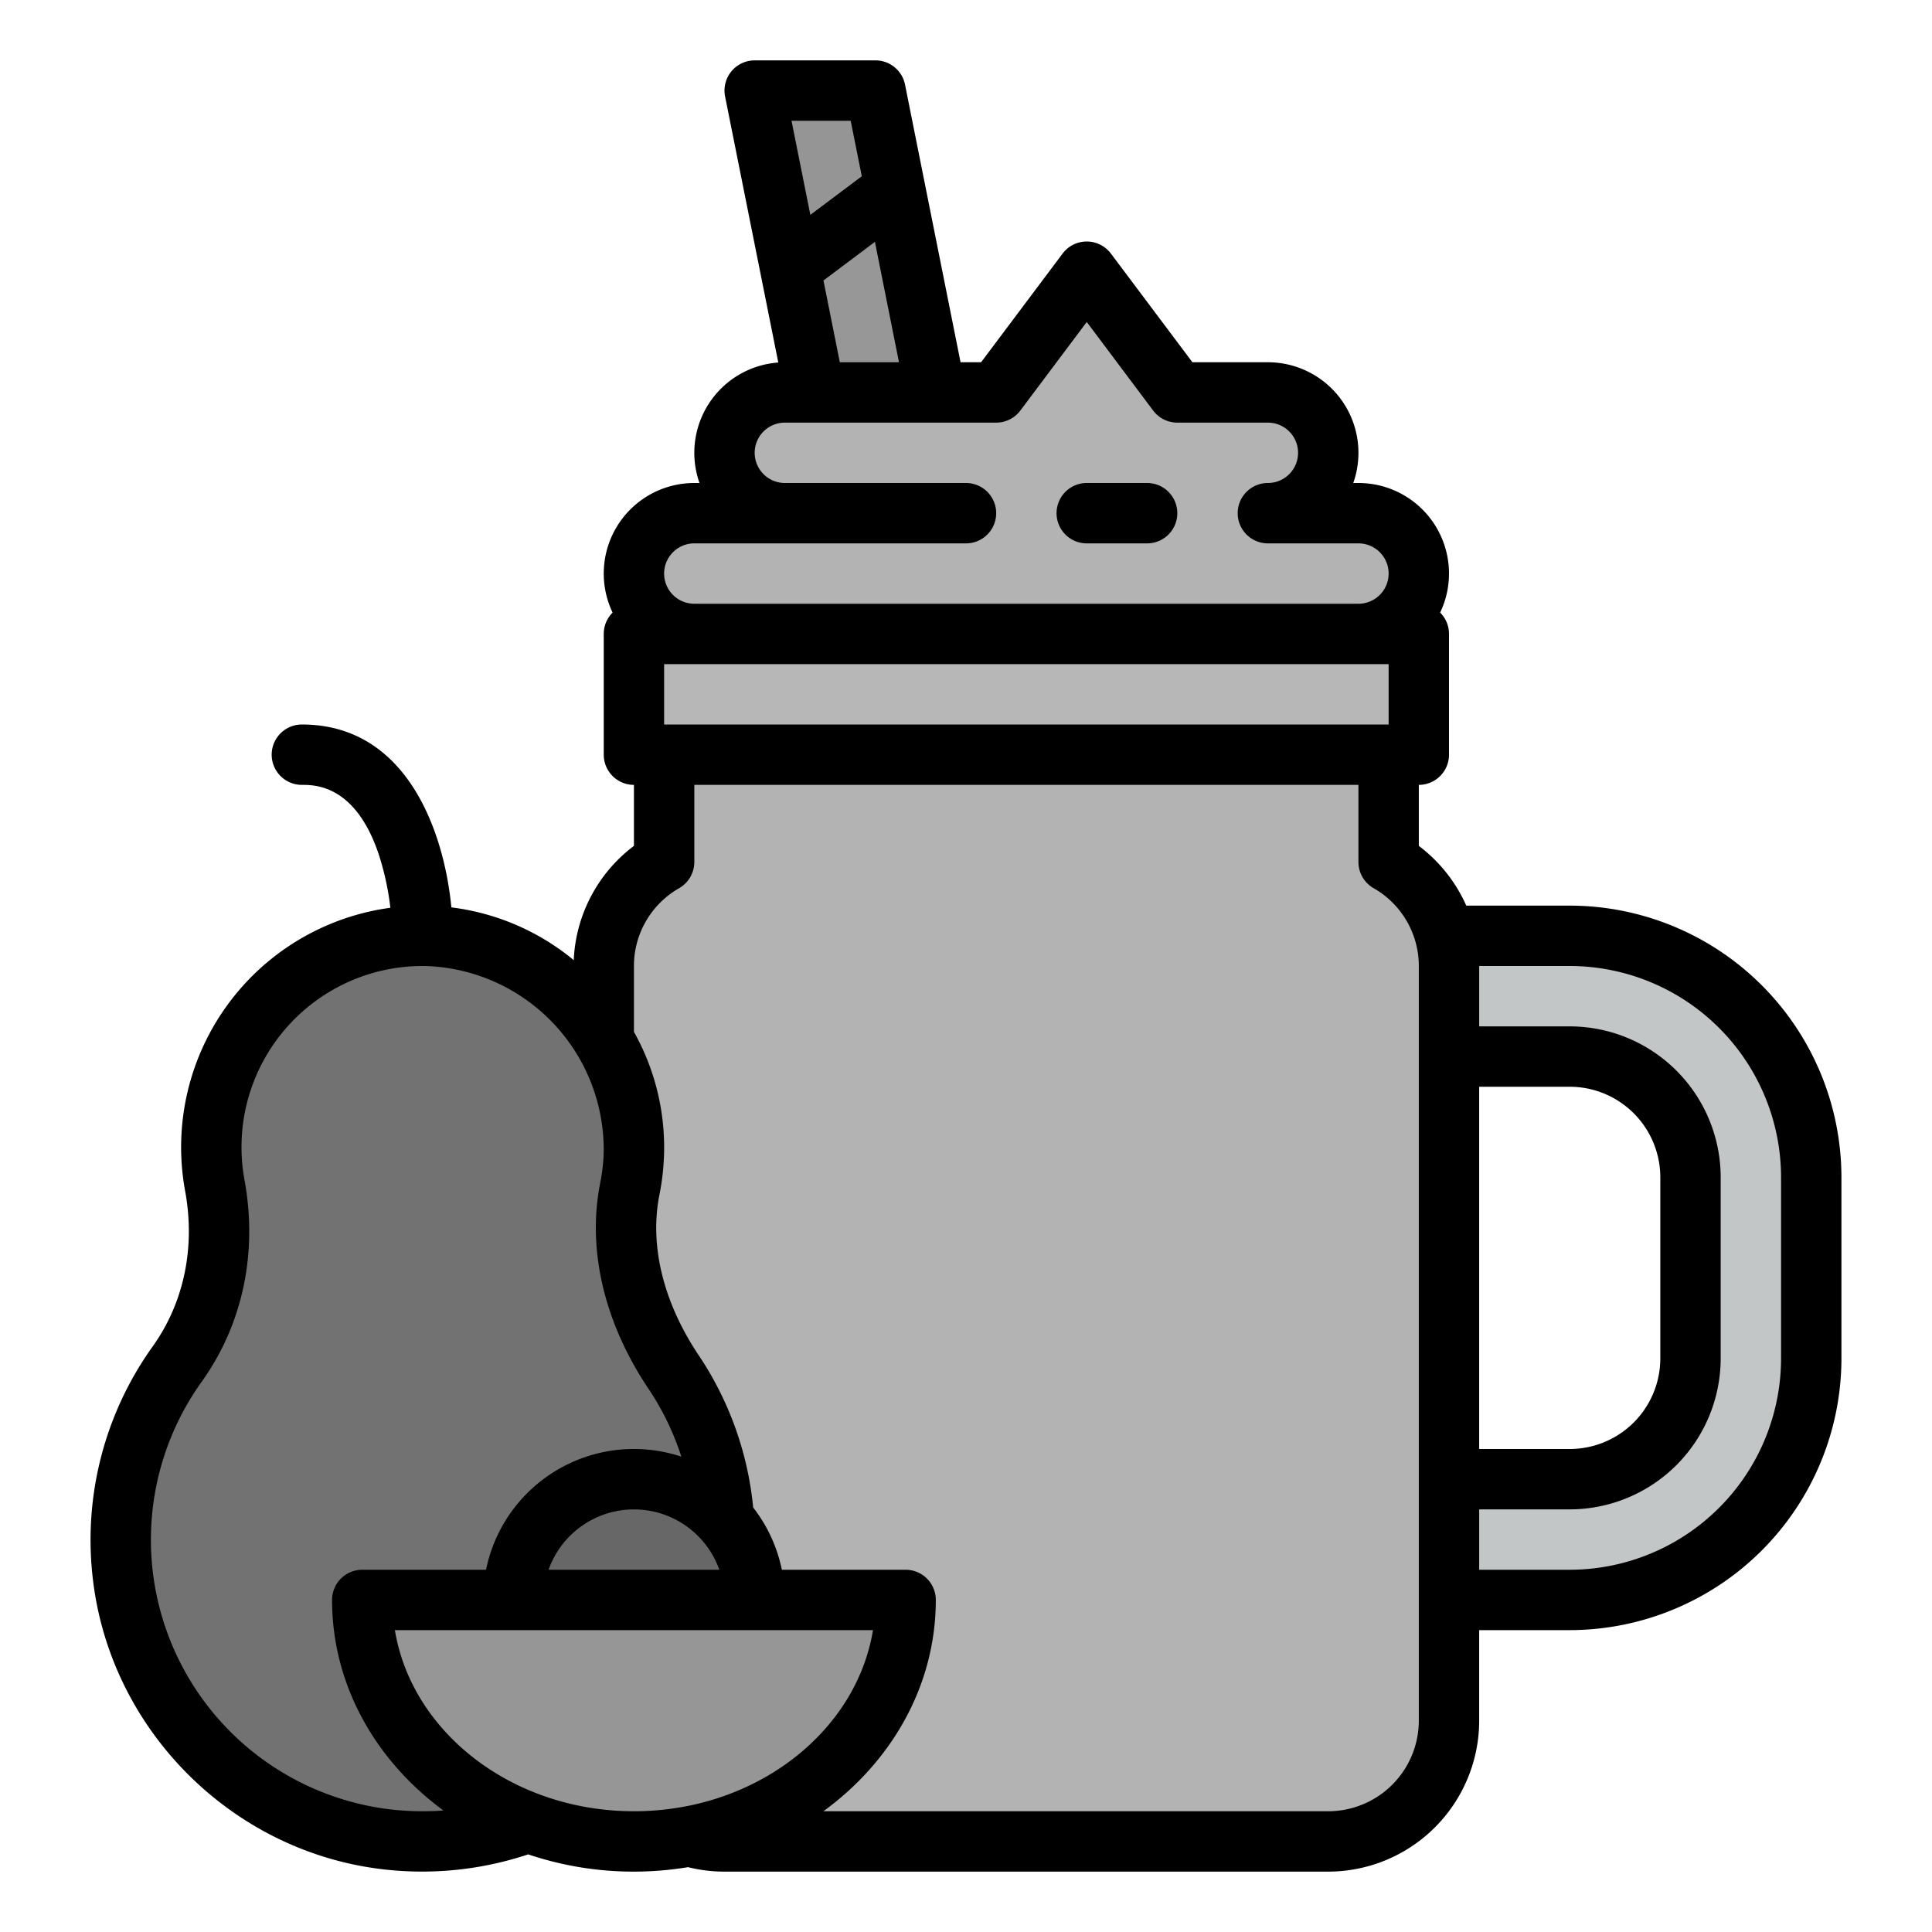 <svg id="Filled" height="512" viewBox="0 0 512 512" width="512" xmlns="http://www.w3.org/2000/svg"><path d="m312 424h-32l-80-400h32z" fill="#959595"/><g fill="#979797"><path d="m209.391 70.957 8 40 27.826-20.87-8-40z"/><path d="m271.72 222.62-27.58 22.07-8-40 27.58-22.07z"/><path d="m260.138 324.69 27.586-22.069-7.953-39.764-27.428 22.857z"/><path d="m276.138 404.69 27.586-22.069-8-40-27.586 22.069z"/></g><path d="m168 168h208v32h-208z" fill="#b7b7b7"/><path d="m360 136h-24a16 16 0 0 0 0-32h-24l-24-32-24 32h-56a16 16 0 0 0 0 32h-24a16 16 0 0 0 0 32h176a16 16 0 0 0 0-32z" fill="#b3b3b3"/><path d="m416 248h-48v32h48a32.036 32.036 0 0 1 32 32v48a32.036 32.036 0 0 1 -32 32h-48v32h48a64 64 0 0 0 64-64v-48a64 64 0 0 0 -64-64z" fill="#c3c6c7"/><path d="m368 228.438v-28.438h-192v28.438a31.863 31.863 0 0 0 -16 27.562v200a32 32 0 0 0 32 32h160a32 32 0 0 0 32-32v-200a31.863 31.863 0 0 0 -16-27.562z" fill="#b3b3b3"/><path d="m166.915 315a55.974 55.974 0 0 0 1.073-9.82c.631-30.467-24.606-56.684-55.076-57.169a56.026 56.026 0 0 0 -55.988 66.152c3.076 16.664-.144 33.637-10.019 47.41a79.621 79.621 0 0 0 -14.413 55.416c4 36.636 33.751 66.451 70.382 70.505a79.963 79.963 0 0 0 75.649-123.863c-9.642-14.376-15.006-31.662-11.608-48.631z" fill="#727272"/><ellipse cx="168" cy="420" fill="#676767" rx="32" ry="28"/><path d="m240 424c0 35.346-32.235 64-72 64s-72-28.654-72-64z" fill="#969696"/><path d="m288 144h16a8 8 0 0 0 0-16h-16a8 8 0 0 0 0 16z"/><path d="m416 240h-27.42a40.366 40.366 0 0 0 -12.58-15.835v-16.165a8 8 0 0 0 8-8v-32a7.972 7.972 0 0 0 -2.346-5.659 23.993 23.993 0 0 0 -21.654-34.341h-1.371a24 24 0 0 0 -22.629-32h-20l-21.6-28.8a8 8 0 0 0 -12.8 0l-21.6 28.8h-5.442l-14.713-73.569a8 8 0 0 0 -7.845-6.431h-32a8 8 0 0 0 -7.845 9.569l14.1 70.5a24 24 0 0 0 -20.884 31.931h-1.371a23.993 23.993 0 0 0 -21.654 34.341 7.972 7.972 0 0 0 -2.346 5.659v32a8 8 0 0 0 8 8v16.165a40.071 40.071 0 0 0 -15.953 30.277 63.093 63.093 0 0 0 -32.429-13.976c-1.933-20.013-11.73-48.466-39.618-48.466a8 8 0 0 0 0 16c3.491 0 14.116 0 20.31 18.23a72.434 72.434 0 0 1 3.14 14.339 64.026 64.026 0 0 0 -54.392 75.04c2.762 15-.311 29.664-8.655 41.3a88 88 0 0 0 -15.864 60.946c4.425 40.48 37 73.111 77.455 77.588a89.93 89.93 0 0 0 9.885.545 88.8 88.8 0 0 0 28.1-4.559 87.5 87.5 0 0 0 28.021 4.571 88.666 88.666 0 0 0 14.337-1.181 40.028 40.028 0 0 0 9.663 1.181h160a40.045 40.045 0 0 0 40-40v-24h24a72.081 72.081 0 0 0 72-72v-48a72.081 72.081 0 0 0 -72-72zm-177.759-144h-15.682l-4.334-21.669 13.637-10.231zm-12.8-64 2.943 14.712-13.637 10.228-4.988-24.94zm-41.441 112h72a8 8 0 0 0 0-16h-48a8 8 0 0 1 0-16h56a8 8 0 0 0 6.4-3.2l17.6-23.467 17.6 23.467a8 8 0 0 0 6.4 3.2h24a8 8 0 0 1 0 16 8 8 0 0 0 0 16h24a8 8 0 0 1 0 16h-176a8 8 0 0 1 0-16zm-8 32h192v16h-192zm-72.246 303.542a71.94 71.94 0 0 1 -50.347-113.308c10.9-15.2 14.944-34.213 11.385-53.526a48.193 48.193 0 0 1 -.792-8.708 48 48 0 0 1 48-48q.393 0 .789.006a48.728 48.728 0 0 1 47.205 49 48.1 48.1 0 0 1 -.92 8.417c-3.536 17.662 1.013 37.075 12.809 54.662a71.656 71.656 0 0 1 8.679 17.944 39.977 39.977 0 0 0 -51.757 29.971h-32.805a8 8 0 0 0 -8 8c0 22.485 11.518 42.589 29.515 55.8a74.311 74.311 0 0 1 -13.761-.258zm86.87-63.542h-45.248a24 24 0 0 1 45.248 0zm-22.624 64c-32.186 0-58.9-20.9-63.349-48h126.7c-4.451 27.1-31.165 48-63.351 48zm208-24a24.027 24.027 0 0 1 -24 24h-133.795c18.156-13.21 29.795-33.4 29.795-56a8 8 0 0 0 -8-8h-32.8a39.835 39.835 0 0 0 -7.6-16.493c-.01-.1-.017-.2-.027-.3a87.731 87.731 0 0 0 -14.4-40.032c-9.405-14.023-13.1-29.155-10.407-42.61a64.24 64.24 0 0 0 1.226-11.224 62.577 62.577 0 0 0 -7.992-31.889v-17.452a23.735 23.735 0 0 1 12.024-20.648 8 8 0 0 0 3.976-6.914v-20.438h176v20.438a8 8 0 0 0 3.977 6.915 23.734 23.734 0 0 1 12.023 20.647zm16-168h24a24.028 24.028 0 0 1 24 24v48a24.028 24.028 0 0 1 -24 24h-24zm80 72a56.063 56.063 0 0 1 -56 56h-24v-16h24a40.045 40.045 0 0 0 40-40v-48a40.045 40.045 0 0 0 -40-40h-24v-16h24a56.063 56.063 0 0 1 56 56z"/></svg>
